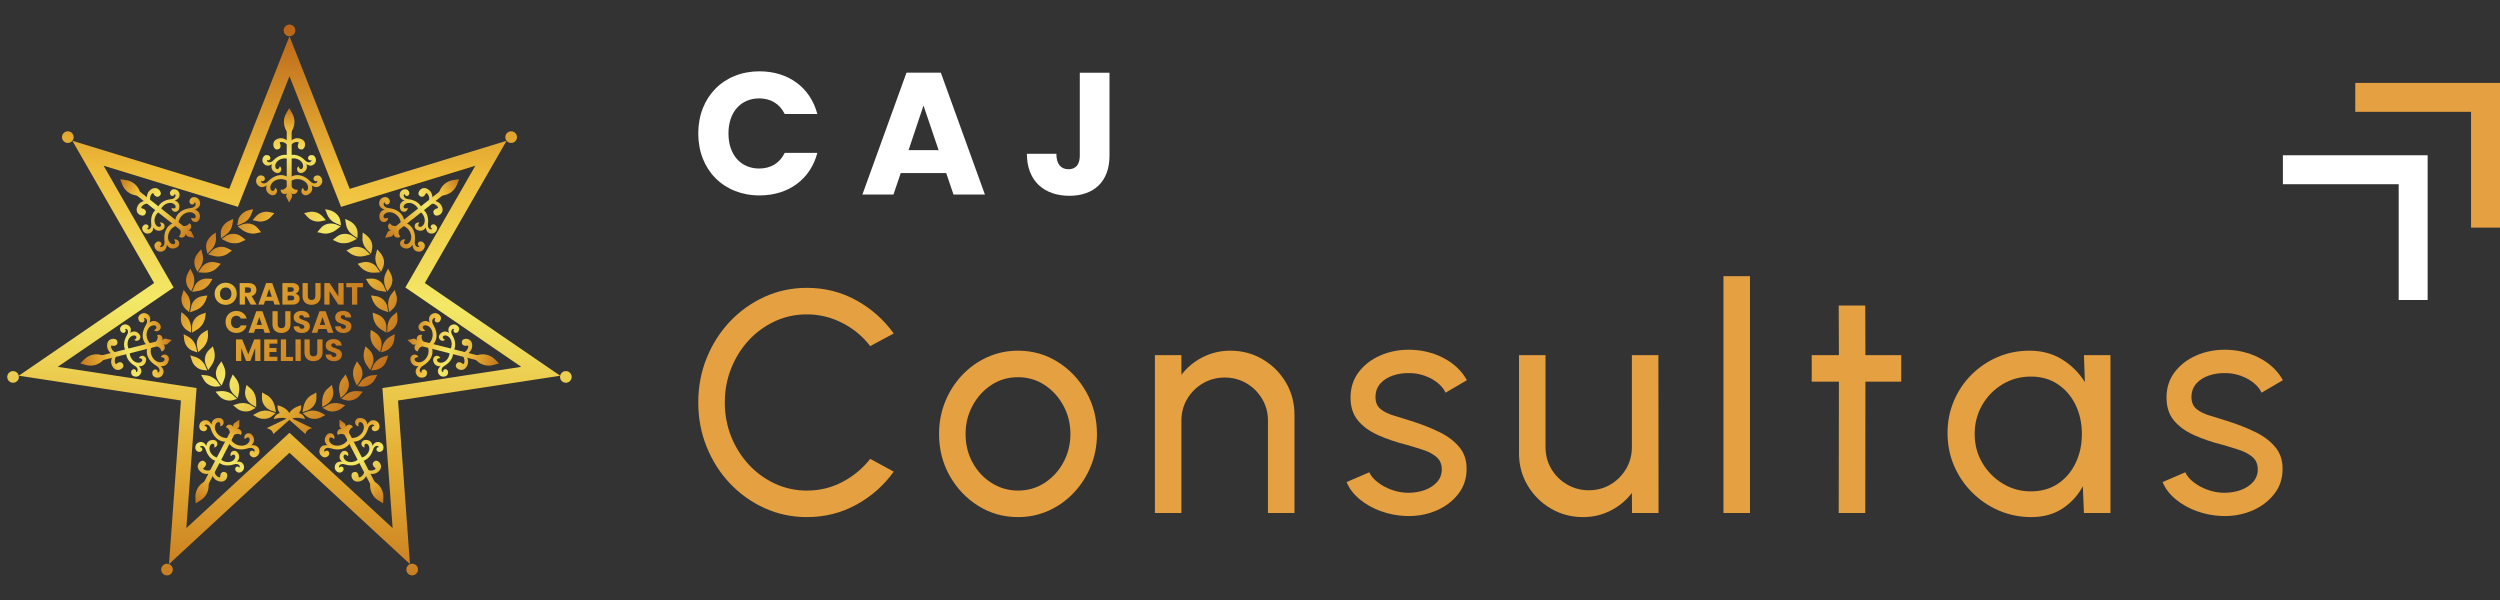 <?xml version="1.0" encoding="UTF-8"?><svg id="a" xmlns="http://www.w3.org/2000/svg" width="200" height="48" xmlns:xlink="http://www.w3.org/1999/xlink" viewBox="0 0 200 48"><rect x="0" y="0" width="200" height="48" fill="#333333" stroke="none"/><defs><linearGradient id="b" x1="15.01" y1="21.758" x2="31.364" y2="31.123" gradientUnits="userSpaceOnUse"><stop offset="0" stop-color="#f3e967"/><stop offset=".221" stop-color="#e3aa31"/><stop offset="1" stop-color="#b86117"/></linearGradient><linearGradient id="c" x1="15.399" y1="21.078" x2="31.754" y2="30.444" xlink:href="#b"/><linearGradient id="d" x1="15.79" y1="20.396" x2="32.144" y2="29.762" xlink:href="#b"/><linearGradient id="e" x1="16.25" y1="19.592" x2="32.605" y2="28.958" xlink:href="#b"/><linearGradient id="f" x1="16.761" y1="18.7" x2="33.115" y2="28.066" xlink:href="#b"/><linearGradient id="g" x1="17.147" y1="18.026" x2="33.501" y2="27.392" xlink:href="#b"/><linearGradient id="h" x1="17.611" y1="17.215" x2="33.966" y2="26.581" xlink:href="#b"/><linearGradient id="i" x1="14.249" y1="23.086" x2="30.603" y2="32.452" xlink:href="#b"/><linearGradient id="j" x1="14.623" y1="22.434" x2="30.977" y2="31.8" xlink:href="#b"/><linearGradient id="k" x1="15.194" y1="21.437" x2="31.548" y2="30.802" xlink:href="#b"/><linearGradient id="l" x1="15.539" y1="20.834" x2="31.893" y2="30.2" xlink:href="#b"/><linearGradient id="m" x1="15.872" y1="20.252" x2="32.226" y2="29.618" xlink:href="#b"/><linearGradient id="n" x1="16.36" y1="19.4" x2="32.714" y2="28.766" xlink:href="#b"/><linearGradient id="o" x1="13.508" y1="24.38" x2="29.863" y2="33.746" xlink:href="#b"/><linearGradient id="p" x1="13.955" y1="23.6" x2="30.309" y2="32.966" xlink:href="#b"/><linearGradient id="q" x1="14.205" y1="23.164" x2="30.559" y2="32.529" xlink:href="#b"/><linearGradient id="r" x1="14.495" y1="22.658" x2="30.849" y2="32.024" xlink:href="#b"/><linearGradient id="s" x1="14.855" y1="22.029" x2="31.209" y2="31.395" xlink:href="#b"/><linearGradient id="t" x1="15.2" y1="21.427" x2="31.554" y2="30.792" xlink:href="#b"/><linearGradient id="u" x1="23.181" y1="8.212" x2="22.902" y2="17.558" gradientUnits="userSpaceOnUse"><stop offset="0" stop-color="#b86117"/><stop offset=".243" stop-color="#efbd3a"/><stop offset=".45" stop-color="#f3e967"/><stop offset=".718" stop-color="#e3aa31"/><stop offset="1" stop-color="#b86117"/></linearGradient><linearGradient id="v" x1="23.277" y1="8.215" x2="22.998" y2="17.561" xlink:href="#u"/><linearGradient id="w" x1="24.275" y1="8.245" x2="23.996" y2="17.591" xlink:href="#u"/><linearGradient id="x" x1="22.27" y1="8.185" x2="21.991" y2="17.531" xlink:href="#u"/><linearGradient id="y" x1="24.711" y1="8.258" x2="24.432" y2="17.604" xlink:href="#u"/><linearGradient id="z" x1="21.934" y1="8.175" x2="21.655" y2="17.521" xlink:href="#u"/><linearGradient id="aa" x1="23.345" y1="8.217" x2="23.066" y2="17.563" xlink:href="#u"/><linearGradient id="ab" x1="23.85" y1="8.232" x2="23.571" y2="17.578" xlink:href="#u"/><linearGradient id="ac" x1="22.617" y1="8.196" x2="22.338" y2="17.541" xlink:href="#u"/><linearGradient id="ad" x1="37.111" y1="14.056" x2="30.276" y2="19.334" xlink:href="#u"/><linearGradient id="ae" x1="37.135" y1="14.087" x2="30.3" y2="19.364" gradientTransform="translate(-.682 32.603) rotate(-51.636)" xlink:href="#u"/><linearGradient id="af" x1="37.747" y1="14.88" x2="30.912" y2="20.158" xlink:href="#u"/><linearGradient id="ag" x1="36.521" y1="13.291" x2="29.686" y2="18.569" xlink:href="#u"/><linearGradient id="ah" x1="37.996" y1="15.202" x2="31.161" y2="20.479" xlink:href="#u"/><linearGradient id="ai" x1="36.297" y1="13.002" x2="29.462" y2="18.279" xlink:href="#u"/><linearGradient id="aj" x1="37.152" y1="14.109" x2="30.317" y2="19.386" xlink:href="#u"/><linearGradient id="ak" x1="37.501" y1="14.561" x2="30.666" y2="19.839" xlink:href="#u"/><linearGradient id="al" x1="36.747" y1="13.585" x2="29.912" y2="18.863" xlink:href="#u"/><linearGradient id="am" x1="32.017" y1="27.054" x2="40.502" y2="29.216" xlink:href="#u"/><linearGradient id="an" x1="32.016" y1="27.055" x2="40.502" y2="29.217" gradientTransform="translate(17.418 69.558) rotate(-104.265)" xlink:href="#u"/><linearGradient id="ao" x1="31.769" y1="28.028" x2="40.254" y2="30.19" xlink:href="#u"/><linearGradient id="ap" x1="32.264" y1="26.083" x2="40.75" y2="28.245" xlink:href="#u"/><linearGradient id="aq" x1="31.673" y1="28.403" x2="40.159" y2="30.565" xlink:href="#u"/><linearGradient id="ar" x1="32.359" y1="25.709" x2="40.845" y2="27.871" xlink:href="#u"/><linearGradient id="as" x1="32.016" y1="27.057" x2="40.502" y2="29.219" xlink:href="#u"/><linearGradient id="at" x1="31.864" y1="27.652" x2="40.35" y2="29.814" xlink:href="#u"/><linearGradient id="au" x1="32.169" y1="26.457" x2="40.654" y2="28.619" xlink:href="#u"/><linearGradient id="av" x1="9.29" y1="14.06" x2="15.846" y2="19.36" xlink:href="#u"/><linearGradient id="aw" x1="9.311" y1="14.034" x2="15.867" y2="19.334" gradientTransform="translate(7.714 37.745) rotate(-128.364)" xlink:href="#u"/><linearGradient id="ax" x1="8.679" y1="14.815" x2="15.235" y2="20.116" xlink:href="#u"/><linearGradient id="ay" x1="9.941" y1="13.254" x2="16.497" y2="18.555" xlink:href="#u"/><linearGradient id="az" x1="8.447" y1="15.102" x2="15.003" y2="20.403" xlink:href="#u"/><linearGradient id="ba" x1="10.195" y1="12.941" x2="16.751" y2="18.241" xlink:href="#u"/><linearGradient id="bb" x1="9.326" y1="14.015" x2="15.882" y2="19.316" xlink:href="#u"/><linearGradient id="bc" x1="8.914" y1="14.525" x2="15.47" y2="19.826" xlink:href="#u"/><linearGradient id="bd" x1="9.689" y1="13.566" x2="16.245" y2="18.866" xlink:href="#u"/><linearGradient id="be" x1="26.986" y1="33.172" x2="31.008" y2="40.983" xlink:href="#u"/><linearGradient id="bf" x1="26.972" y1="33.179" x2="30.994" y2="40.991" gradientTransform="translate(20.087 -9.117) rotate(27.519)" xlink:href="#u"/><linearGradient id="bg" x1="27.865" y1="32.719" x2="31.887" y2="40.531" xlink:href="#u"/><linearGradient id="bh" x1="26.081" y1="33.638" x2="30.103" y2="41.45" xlink:href="#u"/><linearGradient id="bi" x1="28.202" y1="32.546" x2="32.224" y2="40.358" xlink:href="#u"/><linearGradient id="bj" x1="25.73" y1="33.819" x2="29.752" y2="41.63" xlink:href="#u"/><linearGradient id="bk" x1="26.963" y1="33.184" x2="30.985" y2="40.996" xlink:href="#u"/><linearGradient id="bl" x1="27.527" y1="32.894" x2="31.549" y2="40.705" xlink:href="#u"/><linearGradient id="bm" x1="26.43" y1="33.458" x2="30.452" y2="41.27" xlink:href="#u"/><linearGradient id="bn" x1="19.458" y1="33.086" x2="15.389" y2="40.758" xlink:href="#u"/><linearGradient id="bo" x1="19.437" y1="33.075" x2="15.369" y2="40.747" gradientTransform="translate(50.136 60.636) rotate(152.481)" xlink:href="#u"/><linearGradient id="bp" x1="18.551" y1="32.605" x2="14.483" y2="40.277" xlink:href="#u"/><linearGradient id="bq" x1="20.325" y1="33.546" x2="16.256" y2="41.218" xlink:href="#u"/><linearGradient id="br" x1="18.199" y1="32.418" x2="14.131" y2="40.09" xlink:href="#u"/><linearGradient id="bs" x1="20.655" y1="33.721" x2="16.587" y2="41.393" xlink:href="#u"/><linearGradient id="bt" x1="19.422" y1="33.067" x2="15.354" y2="40.739" xlink:href="#u"/><linearGradient id="bu" x1="18.902" y1="32.791" x2="14.833" y2="40.463" xlink:href="#u"/><linearGradient id="bv" x1="19.991" y1="33.369" x2="15.923" y2="41.041" xlink:href="#u"/><linearGradient id="bw" x1="14.156" y1="26.927" x2="5.694" y2="29.298" xlink:href="#u"/><linearGradient id="bx" x1="14.177" y1="27.002" x2="5.715" y2="29.373" gradientTransform="translate(-19.163 31.369) rotate(-75.735)" xlink:href="#u"/><linearGradient id="by" x1="14.447" y1="27.965" x2="5.984" y2="30.336" xlink:href="#u"/><linearGradient id="bz" x1="13.905" y1="26.033" x2="5.443" y2="28.404" xlink:href="#u"/><linearGradient id="ca" x1="14.562" y1="28.376" x2="6.1" y2="30.747" xlink:href="#u"/><linearGradient id="cb" x1="13.812" y1="25.7" x2="5.35" y2="28.071" xlink:href="#u"/><linearGradient id="cc" x1="14.192" y1="27.055" x2="5.73" y2="29.427" xlink:href="#u"/><linearGradient id="cd" x1="14.334" y1="27.562" x2="5.872" y2="29.933" xlink:href="#u"/><linearGradient id="ce" x1="14.001" y1="26.375" x2="5.539" y2="28.746" xlink:href="#u"/><linearGradient id="cf" x1="16.954" y1="16.462" x2="33.134" y2="27.668" xlink:href="#u"/><linearGradient id="cg" x1="17.262" y1="16.017" x2="33.443" y2="27.223" xlink:href="#u"/><linearGradient id="ch" x1="16.139" y1="17.639" x2="32.319" y2="28.844" xlink:href="#u"/><linearGradient id="ci" x1="16.369" y1="17.306" x2="32.55" y2="28.511" xlink:href="#u"/><linearGradient id="cj" x1="15.291" y1="18.863" x2="31.471" y2="30.069" xlink:href="#u"/><linearGradient id="ck" x1="15.417" y1="18.681" x2="31.598" y2="29.887" xlink:href="#u"/><linearGradient id="cl" x1="14.435" y1="20.099" x2="30.616" y2="31.304" xlink:href="#u"/><linearGradient id="cm" x1="14.445" y1="20.085" x2="30.626" y2="31.29" xlink:href="#u"/><linearGradient id="cn" x1="13.599" y1="21.306" x2="29.78" y2="32.511" xlink:href="#u"/><linearGradient id="co" x1="13.493" y1="21.459" x2="29.674" y2="32.665" xlink:href="#u"/><linearGradient id="cp" x1="12.817" y1="22.435" x2="28.998" y2="33.64" xlink:href="#u"/><linearGradient id="cq" x1="12.599" y1="22.749" x2="28.78" y2="33.955" xlink:href="#u"/><linearGradient id="cr" x1="12.122" y1="23.438" x2="28.303" y2="34.644" xlink:href="#u"/><linearGradient id="cs" x1="11.79" y1="23.919" x2="27.97" y2="35.124" xlink:href="#u"/><linearGradient id="ct" x1="19.109" y1="13.35" x2="35.289" y2="24.556" xlink:href="#u"/><linearGradient id="cu" x1="19.691" y1="12.51" x2="35.871" y2="23.716" xlink:href="#u"/><linearGradient id="cv" x1="19.14" y1="13.304" x2="35.321" y2="24.51" xlink:href="#u"/><linearGradient id="cw" x1="19.736" y1="12.444" x2="35.917" y2="23.65" xlink:href="#u"/><linearGradient id="cx" x1="19.024" y1="13.473" x2="35.204" y2="24.678" xlink:href="#u"/><linearGradient id="cy" x1="19.572" y1="12.68" x2="35.753" y2="23.886" xlink:href="#u"/><linearGradient id="cz" x1="18.726" y1="13.902" x2="34.907" y2="25.108" xlink:href="#u"/><linearGradient id="da" x1="19.238" y1="13.163" x2="35.419" y2="24.368" xlink:href="#u"/><linearGradient id="db" x1="18.268" y1="14.564" x2="34.449" y2="25.77" xlink:href="#u"/><linearGradient id="dc" x1="18.727" y1="13.901" x2="34.908" y2="25.107" xlink:href="#u"/><linearGradient id="dd" x1="17.669" y1="15.43" x2="33.849" y2="26.635" xlink:href="#u"/><linearGradient id="de" x1="18.058" y1="14.866" x2="34.239" y2="26.072" xlink:href="#u"/><linearGradient id="df" x1="19.219" y1="13.191" x2="35.4" y2="24.397" xlink:href="#u"/><linearGradient id="dg" x1="12.241" y1="23.267" x2="28.422" y2="34.473" xlink:href="#u"/><linearGradient id="dh" x1="11.914" y1="23.739" x2="28.095" y2="34.945" xlink:href="#u"/><linearGradient id="di" x1="11.656" y1="24.111" x2="27.837" y2="35.317" xlink:href="#u"/><linearGradient id="dj" x1="11.224" y1="24.736" x2="27.405" y2="35.941" xlink:href="#u"/><linearGradient id="dk" x1="11.212" y1="24.753" x2="27.392" y2="35.959" xlink:href="#u"/><linearGradient id="dl" x1="10.701" y1="25.49" x2="26.882" y2="36.696" xlink:href="#u"/><linearGradient id="dm" x1="10.923" y1="25.17" x2="27.104" y2="36.375" xlink:href="#u"/><linearGradient id="dn" x1="10.359" y1="25.985" x2="26.539" y2="37.191" xlink:href="#u"/><linearGradient id="do" x1="10.802" y1="25.345" x2="26.983" y2="36.551" xlink:href="#u"/><linearGradient id="dp" x1="10.209" y1="26.201" x2="26.39" y2="37.407" xlink:href="#u"/><linearGradient id="dq" x1="10.842" y1="25.287" x2="27.023" y2="36.492" xlink:href="#u"/><linearGradient id="dr" x1="10.265" y1="26.12" x2="26.446" y2="37.325" xlink:href="#u"/><linearGradient id="ds" x1="11.046" y1="24.993" x2="27.226" y2="36.199" xlink:href="#u"/><linearGradient id="dt" x1="10.513" y1="25.762" x2="26.694" y2="36.968" xlink:href="#u"/><linearGradient id="du" x1="17.08" y1="16.28" x2="33.26" y2="27.486" xlink:href="#u"/><linearGradient id="dv" x1="17.386" y1="15.838" x2="33.567" y2="27.044" xlink:href="#u"/><linearGradient id="dw" x1="16.265" y1="17.456" x2="32.446" y2="28.662" xlink:href="#u"/><linearGradient id="dx" x1="16.495" y1="17.123" x2="32.676" y2="28.329" xlink:href="#u"/><linearGradient id="dy" x1="15.417" y1="18.681" x2="31.597" y2="29.887" xlink:href="#u"/><linearGradient id="dz" x1="15.545" y1="18.495" x2="31.726" y2="29.701" xlink:href="#u"/><linearGradient id="ea" x1="14.56" y1="19.918" x2="30.741" y2="31.124" xlink:href="#u"/><linearGradient id="eb" x1="14.574" y1="19.898" x2="30.754" y2="31.104" xlink:href="#u"/><linearGradient id="ec" x1="13.723" y1="21.127" x2="29.904" y2="32.333" xlink:href="#u"/><linearGradient id="ed" x1="13.62" y1="21.276" x2="29.8" y2="32.482" xlink:href="#u"/><linearGradient id="ee" x1="12.94" y1="22.258" x2="29.12" y2="33.464" xlink:href="#u"/><linearGradient id="ef" x1="12.723" y1="22.571" x2="28.904" y2="33.776" xlink:href="#u"/><linearGradient id="eg" x1="17.882" y1="15.121" x2="34.063" y2="26.327" xlink:href="#u"/><linearGradient id="eh" x1="11.314" y1="24.605" x2="27.495" y2="35.811" xlink:href="#u"/><linearGradient id="ei" x1="10.627" y1="25.597" x2="26.808" y2="36.803" xlink:href="#u"/><linearGradient id="ej" x1="23.634" y1="1.766" x2="22.797" y2="51.634" xlink:href="#u"/><linearGradient id="ek" x1="23.17" y1="1.758" x2="22.333" y2="51.626" xlink:href="#u"/><linearGradient id="el" x1="41.042" y1="2.058" x2="40.206" y2="51.926" xlink:href="#u"/><linearGradient id="em" x1="45.741" y1="2.137" x2="44.904" y2="52.005" xlink:href="#u"/><linearGradient id="en" x1="5.586" y1="1.463" x2="4.749" y2="51.331" xlink:href="#u"/><linearGradient id="eo" x1="1.528" y1="1.395" x2=".691" y2="51.263" xlink:href="#u"/><linearGradient id="ep" x1="33.707" y1="1.935" x2="32.87" y2="51.803" xlink:href="#u"/><linearGradient id="eq" x1="14.099" y1="1.606" x2="13.262" y2="51.474" xlink:href="#u"/></defs><rect x="0" width="200" height="48" fill="none"/><path d="M17.612,24.274c-.135-.075-.243-.181-.322-.316-.08-.135-.119-.287-.119-.456s.04-.321.119-.455c.079-.134.187-.239.322-.315.135-.075.284-.113.446-.113s.311.038.446.113c.135.075.242.181.32.315.078.134.117.286.117.455s-.039.321-.118.456c-.079.135-.185.241-.32.316s-.283.113-.445.113-.311-.038-.446-.113ZM18.389,23.866c.083-.092.124-.213.124-.364,0-.153-.041-.274-.124-.365-.083-.091-.193-.136-.331-.136-.139,0-.25.045-.333.135-.083.09-.124.212-.124.366,0,.152.041.274.124.365.083.091.194.136.333.136.138,0,.248-.046.331-.138Z" fill="url(#b)"/><path d="M20.055,24.37l-.359-.652h-.101v.652h-.42v-1.726h.706c.136,0,.252.024.348.071.096.048.168.113.215.196.048.083.071.175.071.277,0,.115-.032.217-.097.307-.065.09-.16.154-.286.192l.398.684h-.475ZM19.595,23.421h.261c.077,0,.135-.019.173-.057.039-.038.058-.091.058-.16,0-.066-.019-.117-.058-.155-.039-.038-.096-.057-.173-.057h-.261v.428Z" fill="url(#c)"/><path d="M21.853,24.065h-.644l-.103.305h-.44l.625-1.726h.487l.625,1.726h-.445l-.103-.305ZM21.745,23.741l-.214-.632-.212.632h.425Z" fill="url(#d)"/><path d="M23.877,23.633c.061.078.091.167.091.267,0,.144-.05.259-.151.343s-.241.127-.422.127h-.804v-1.726h.777c.175,0,.313.04.412.12.099.08.149.189.149.327,0,.102-.027.186-.08.253s-.124.114-.213.14c.1.021.18.071.241.149ZM23.011,23.342h.275c.069,0,.122-.015.159-.045.037-.03.055-.075.055-.134s-.018-.104-.055-.135c-.037-.031-.09-.047-.159-.047h-.275v.361ZM23.485,23.983c.039-.032.058-.078.058-.139s-.02-.108-.06-.143-.095-.052-.166-.052h-.305v.381h.31c.07,0,.125-.016.164-.048Z" fill="url(#e)"/><path d="M24.625,22.644v1.033c0,.103.025.183.076.238.051.056.125.084.224.084s.174-.028.226-.084c.052-.055.079-.135.079-.238v-1.033h.42v1.031c0,.154-.033.284-.098.391-.066.107-.154.187-.264.241-.111.054-.234.081-.37.081s-.258-.027-.365-.08c-.107-.053-.192-.134-.254-.241-.062-.107-.093-.238-.093-.392v-1.031h.42Z" fill="url(#f)"/><path d="M27.49,24.37h-.421l-.703-1.065v1.065h-.42v-1.726h.42l.703,1.07v-1.07h.421v1.726Z" fill="url(#g)"/><path d="M29.036,22.644v.337h-.457v1.389h-.421v-1.389h-.457v-.337h1.335Z" fill="url(#h)"/><path d="M18.156,25.302c.074-.133.177-.238.309-.312.132-.075.282-.112.449-.112.205,0,.38.054.526.162.146.108.243.256.293.443h-.462c-.034-.072-.083-.127-.146-.165-.063-.038-.135-.057-.215-.057-.129,0-.234.045-.315.135-.08.09-.12.211-.12.362s.04.271.12.361c.08.09.185.135.315.135.08,0,.152-.019.215-.057.063-.038.112-.093.146-.165h.462c-.049.187-.147.334-.293.442-.146.107-.321.161-.526.161-.167,0-.317-.037-.449-.112-.132-.074-.235-.178-.309-.311-.074-.133-.111-.284-.111-.455s.037-.323.111-.456Z" fill="url(#i)"/><path d="M21.065,26.319h-.644l-.103.305h-.44l.625-1.726h.487l.625,1.726h-.445l-.103-.305ZM20.957,25.995l-.214-.632-.212.632h.425Z" fill="url(#j)"/><path d="M22.216,24.898v1.033c0,.103.025.183.076.239.051.056.125.084.224.084s.174-.028.226-.084c.052-.056.079-.135.079-.239v-1.033h.42v1.03c0,.154-.033.285-.098.391-.066.107-.154.187-.264.241-.111.054-.234.081-.37.081s-.258-.027-.365-.08c-.107-.053-.192-.134-.254-.241-.062-.107-.093-.238-.093-.392v-1.03h.42Z" fill="url(#k)"/><path d="M23.822,26.58c-.1-.041-.18-.102-.24-.182-.06-.08-.091-.177-.095-.29h.448c.007.064.029.113.066.146.038.034.087.05.148.05.062,0,.111-.014.148-.043.036-.029.054-.068.054-.119,0-.043-.014-.078-.043-.106-.029-.028-.064-.051-.106-.069-.042-.018-.101-.038-.178-.061-.112-.034-.203-.069-.273-.103-.071-.034-.131-.085-.182-.153s-.076-.155-.076-.263c0-.161.058-.286.175-.377.116-.091.268-.136.455-.136.19,0,.343.045.46.136s.179.218.187.38h-.455c-.003-.056-.024-.099-.062-.131-.038-.032-.086-.048-.145-.048-.051,0-.092.014-.123.041s-.047.066-.047.117c0,.056.026.099.079.13.052.031.134.065.246.101.111.038.202.074.272.108s.13.084.181.15c.051.066.076.15.076.253,0,.098-.025.188-.075.268-.05.08-.123.144-.218.192-.095.047-.207.071-.337.071-.126,0-.239-.02-.339-.061Z" fill="url(#l)"/><path d="M26.124,26.319h-.644l-.103.305h-.44l.625-1.726h.487l.625,1.726h-.445l-.103-.305ZM26.015,25.995l-.214-.632-.212.632h.425Z" fill="url(#m)"/><path d="M27.146,26.58c-.1-.041-.18-.102-.24-.182-.06-.08-.091-.177-.095-.29h.448c.006.064.029.113.066.146.038.034.087.05.148.05.062,0,.111-.014.148-.043.036-.029.054-.068.054-.119,0-.043-.014-.078-.043-.106-.029-.028-.064-.051-.106-.069s-.101-.038-.178-.061c-.111-.034-.203-.069-.273-.103s-.131-.085-.182-.153c-.051-.067-.076-.155-.076-.263,0-.161.058-.286.175-.377s.268-.136.455-.136c.19,0,.343.045.46.136s.179.218.187.38h-.455c-.003-.056-.024-.099-.061-.131-.038-.032-.086-.048-.145-.048-.051,0-.092.014-.123.041-.031.027-.047.066-.047.117,0,.056.026.099.079.13.052.031.134.065.246.101.111.038.202.074.272.108.07.034.13.084.181.15.051.066.076.15.076.253,0,.098-.025.188-.075.268-.05.08-.123.144-.218.192-.095.047-.207.071-.337.071-.126,0-.239-.02-.339-.061Z" fill="url(#n)"/><path d="M20.834,27.152v1.726h-.421v-1.035l-.386,1.035h-.339l-.389-1.038v1.038h-.42v-1.726h.497l.485,1.195.48-1.195h.494Z" fill="url(#o)"/><path d="M21.557,27.489v.349h.563v.325h-.563v.379h.637v.337h-1.057v-1.726h1.057v.337h-.637Z" fill="url(#p)"/><path d="M22.887,28.554h.551v.325h-.971v-1.726h.42v1.402Z" fill="url(#q)"/><path d="M24.06,27.152v1.726h-.42v-1.726h.42Z" fill="url(#r)"/><path d="M24.778,27.152v1.033c0,.103.025.183.076.239.051.056.125.084.224.084s.174-.028.226-.084c.052-.056.079-.135.079-.239v-1.033h.42v1.03c0,.154-.033.285-.098.391-.066.107-.154.187-.264.241-.111.054-.234.081-.37.081s-.258-.027-.365-.08c-.107-.053-.192-.134-.254-.241-.062-.107-.093-.238-.093-.392v-1.03h.42Z" fill="url(#s)"/><path d="M26.384,28.834c-.1-.041-.18-.102-.24-.182-.06-.08-.091-.177-.095-.29h.448c.006.064.029.113.066.146.038.034.087.05.148.05.062,0,.111-.014.148-.043.036-.029.054-.068.054-.119,0-.043-.014-.078-.043-.106-.029-.028-.064-.051-.106-.069s-.101-.038-.178-.061c-.111-.034-.203-.069-.273-.103s-.131-.085-.182-.153-.076-.155-.076-.263c0-.161.058-.286.175-.377s.268-.136.455-.136c.19,0,.343.045.46.136s.179.218.187.38h-.455c-.003-.056-.024-.099-.061-.131-.038-.032-.086-.048-.145-.048-.051,0-.092.014-.123.041-.031.027-.047.066-.047.117,0,.056.026.099.079.13.052.031.134.065.246.101.111.038.202.074.272.108.07.034.13.084.181.15.051.066.076.15.076.253,0,.098-.025.188-.075.268-.05.08-.123.144-.218.192-.095.047-.207.071-.337.071-.126,0-.239-.02-.339-.061Z" fill="url(#t)"/><path d="M23.12,10.819l-.22-.378c-.251-.431-.249-.963.004-1.392l.222-.377c.006-.009.019-.009.025,0l.22.378c.251.431.249.963-.004,1.392l-.222.377c-.006.009-.019.009-.025,0Z" fill="url(#u)"/><rect x="22.939" y="10.441" width=".393" height="5.024" fill="url(#v)"/><path d="M24.189,13.823c-.3.119-.599-.257-.307-.526.126.459.514.166.313-.237-.189-.379-.811-.527-1.195-.237,0-.113.018-.157.018-.324.46-.251.981-.076,1.369.313.306.338.615.094.506-.021-.107.109-.275-.04-.252-.164.034-.186.188-.235.347-.219.209.021.379.357.243.598-.128.226-.389.356-.723.121.113.269.021.562-.318.697Z" fill="url(#w)"/><path d="M22.082,13.823c.3.119.599-.257.307-.526-.126.459-.514.166-.313-.237.189-.379.811-.527,1.195-.237,0-.113-.018-.157-.018-.324-.46-.251-.981-.076-1.369.313-.306.338-.615.094-.506-.021.107.109.275-.04.252-.164-.034-.186-.188-.235-.347-.219-.209.021-.379.357-.243.598.128.226.389.356.723.121-.113.269-.021.562.318.697Z" fill="url(#x)"/><path d="M24.58,15.601c-.332.132-.662-.284-.34-.582.139.507.568.183.346-.262-.21-.419-.897-.583-1.322-.262,0-.125.02-.174.02-.358.509-.277,1.085-.084,1.514.346.338.374.68.104.56-.023-.119.121-.304-.044-.279-.182.038-.206.208-.26.383-.242.231.023.42.395.269.661-.142.25-.43.394-.8.134.125.297.023.622-.352.771Z" fill="url(#y)"/><path d="M21.691,15.601c.332.132.662-.284.34-.582-.139.507-.568.183-.346-.262.21-.419.897-.583,1.322-.262,0-.125-.02-.174-.02-.358-.509-.277-1.085-.084-1.514.346-.338.374-.68.104-.56-.023.119.121.304-.044.279-.182-.038-.206-.208-.26-.383-.242-.231.023-.42.395-.269.661.142.25.43.394.8.134-.125.297-.023.622.352.771Z" fill="url(#z)"/><path d="M23.808,15.194c-.003-.013-.01-.022-.023-.019-.316.058-.569-.323-.64-.593-.005-.019-.014-.017-.021,0-.071.27-.324.651-.64.593-.013-.002-.021.006-.023.019-.045.239.278.442.518.271-.145.19-.082.302-.019.399.013.02.138.272.17.338.003.002.005.002.008,0,.031-.067.157-.318.17-.338.063-.096.126-.209-.019-.399.24.171.563-.032.518-.271Z" fill="url(#aa)"/><path d="M23.098,11.461s.339-.552.929-.368.384.864.109.864c-.409,0-.323-.386-.248-.515.088-.152-.601-.143-.695.376l-.095-.357Z" fill="url(#ab)"/><path d="M23.173,11.461s-.339-.552-.929-.368-.384.864-.109.864c.409,0,.323-.386.248-.515-.088-.152.601-.143.695.376l.095-.357Z" fill="url(#ac)"/><path d="M35.018,15.67l.16-.407c.182-.464.6-.793,1.094-.861l.434-.06c.011-.001.019.009.015.019l-.16.407c-.182.464-.6.793-1.094.861l-.434.06c-.011.001-.019-.009-.015-.019Z" fill="url(#ad)"/><rect x="33.157" y="14.495" width=".393" height="5.024" transform="translate(25.987 -19.701) rotate(51.636)" fill="url(#ae)"/><path d="M33.325,18.372c-.28-.162-.17-.629.222-.568-.282.383.189.506.38.098.179-.384-.09-.963-.556-1.084.088-.07.134-.083.265-.187.482.205.669.722.604,1.268-.075.449.308.54.33.384-.152-.016-.139-.24-.027-.3.167-.089.301.001.387.136.113.177-.044.519-.318.561-.257.04-.521-.084-.544-.492-.14.256-.428.365-.744.183Z" fill="url(#af)"/><path d="M32.018,16.721c.093.309.573.31.603-.086-.438.186-.449-.3-.008-.392.415-.087.917.309.928.79.088-.07.112-.112.243-.215-.089-.517-.549-.817-1.095-.879-.455-.03-.455-.423-.298-.41-.019.152.202.191.285.095.125-.142.068-.293-.043-.408-.146-.151-.515-.076-.619.18-.098.241-.038.526.354.642-.281.078-.454.333-.349.682Z" fill="url(#ag)"/><path d="M32.174,19.783c-.309-.179-.188-.696.246-.628-.311.424.209.559.42.109.198-.424-.099-1.065-.615-1.199.098-.077.149-.092.293-.206.533.227.74.799.668,1.402-.083.497.34.598.365.425-.168-.018-.154-.266-.03-.331.185-.098.333.001.428.15.125.195-.049.574-.351.621-.284.044-.576-.093-.601-.544-.155.283-.473.404-.823.202Z" fill="url(#ah)"/><path d="M30.381,17.518c.103.342.634.343.667-.095-.484.206-.496-.332-.009-.434.459-.096,1.014.341,1.026.873.098-.077.124-.123.268-.238-.099-.571-.608-.903-1.211-.972-.503-.033-.503-.468-.329-.453-.021.168.223.211.316.106.138-.157.075-.324-.048-.451-.161-.167-.57-.084-.685.2-.108.266-.042.582.391.71-.311.086-.502.368-.386.754Z" fill="url(#ai)"/><path d="M32.014,18.925c.009-.01.01-.022,0-.03-.242-.212-.1-.646.068-.87.012-.016.004-.022-.013-.016-.256.112-.711.15-.862-.133-.006-.011-.017-.012-.029-.006-.216.113-.174.492.109.575-.239.004-.288.124-.324.233-.008.023-.127.277-.16.343,0,.003.002.006.005.006.072-.017.347-.074.371-.077.114-.011.242-.03.301-.262.015.295.374.422.534.238Z" fill="url(#aj)"/><path d="M34.5,16.052s.643-.077.865.5-.439.838-.61.622c-.254-.321.102-.492.25-.514.174-.025-.261-.56-.726-.312l.221-.296Z" fill="url(#ak)"/><path d="M34.546,16.11s.223-.608-.288-.957-.916.235-.745.451c.254.321.503.014.557-.125.065-.163.485.383.137.778l.339-.147Z" fill="url(#al)"/><path d="M37.824,28.518l.421-.12c.479-.137.995-.004,1.348.347l.311.308c.008.008.004.021-.006.024l-.421.12c-.479.137-.995.004-1.348-.347l-.311-.308c-.008-.008-.004-.021.006-.024Z" fill="url(#am)"/><rect x="35.555" y="25.495" width=".393" height="5.024" transform="translate(71.705 .259) rotate(104.265)" fill="url(#an)"/><path d="M34.649,28.814c-.041-.32.397-.517.586-.168-.475.009-.287.457.152.361.414-.09.711-.656.524-1.1.109.028.148.056.309.097.129.508-.168.97-.64,1.25-.403.213-.243.572-.105.496-.079-.131.107-.256.221-.204.172.079.181.24.127.39-.072.197-.439.28-.639.088-.187-.18-.249-.465.061-.731-.288.044-.55-.118-.597-.48Z" fill="url(#ao)"/><path d="M35.168,26.772c-.189.262.102.644.435.427-.413-.235-.034-.539.306-.245.32.277.311.916-.065,1.217.109.028.157.021.318.062.356-.384.315-.932.034-1.404-.252-.38.06-.619.145-.485-.132.077-.029.276.097.285.189.013.274-.124.298-.282.031-.208-.252-.456-.519-.383-.251.069-.441.289-.296.671-.233-.176-.54-.159-.754.137Z" fill="url(#ap)"/><path d="M32.829,28.755c-.046-.354.439-.572.648-.186-.526.01-.318.506.168.4.458-.1.786-.725.58-1.216.121.031.163.062.342.108.143.562-.186,1.073-.708,1.382-.445.236-.268.633-.116.548-.088-.145.118-.284.245-.225.19.087.201.265.141.431-.079.218-.486.309-.707.098-.207-.199-.276-.514.067-.808-.319.048-.609-.131-.66-.531Z" fill="url(#aq)"/><path d="M33.541,25.955c-.209.289.113.712.481.473-.457-.26-.037-.596.339-.271.354.306.344,1.013-.071,1.345.121.031.173.023.352.069.394-.425.349-1.031.038-1.553-.279-.42.067-.684.16-.537-.146.085-.032.305.108.315.209.014.303-.137.329-.312.035-.23-.279-.504-.574-.423-.277.076-.488.32-.327.742-.257-.195-.597-.176-.834.151Z" fill="url(#ar)"/><path d="M33.414,28.107c.014,0,.023-.005.024-.018.022-.32.453-.472.732-.474.02,0,.02-.01.005-.02-.244-.135-.551-.474-.417-.766.005-.012,0-.021-.013-.027-.221-.102-.497.16-.39.435-.148-.188-.273-.153-.382-.117-.023.008-.297.067-.37.081-.003.002-.003.005-.002.007.057.047.27.23.286.248.078.084.171.174.391.08-.225.191-.108.553.135.569Z" fill="url(#as)"/><path d="M37.206,28.338s.452.464.128.991-.932.16-.864-.107c.101-.397.453-.218.56-.113.126.123.286-.547-.193-.766l.369-.004Z" fill="url(#at)"/><path d="M37.188,28.411s.619-.192.586-.809-.743-.585-.811-.318c-.101.397.294.408.438.367.169-.048-.01.618-.535.581l.323.18Z" fill="url(#au)"/><path d="M11.324,15.67l-.16-.407c-.182-.464-.6-.793-1.094-.861l-.434-.06c-.011-.001-.019.009-.015.019l.16.407c.182.464.6.793,1.094.861l.434.06c.011.001.019-.009.015-.019Z" fill="url(#av)"/><rect x="12.792" y="14.495" width=".393" height="5.024" transform="translate(34.383 17.378) rotate(128.364)" fill="url(#aw)"/><path d="M13.016,18.372c.28-.162.17-.629-.222-.568.282.383-.189.506-.38.098-.179-.384.09-.963.556-1.084-.088-.07-.134-.083-.265-.187-.482.205-.669.722-.604,1.268.075.449-.308.54-.33.384.152-.016.139-.24.027-.3-.167-.089-.301.001-.387.136-.113.177.044.519.318.561.257.04.521-.084.544-.492.14.256.428.365.744.183Z" fill="url(#ax)"/><path d="M14.324,16.721c-.093.309-.573.31-.603-.086.438.186.449-.3.008-.392-.415-.087-.917.309-.928.79-.088-.07-.112-.112-.243-.215.089-.517.549-.817,1.095-.879.455-.03.455-.423.298-.41.019.152-.202.191-.285.095-.125-.142-.068-.293.043-.408.146-.151.515-.076.619.18.098.241.038.526-.354.642.281.078.454.333.349.682Z" fill="url(#ay)"/><path d="M14.168,19.783c.309-.179.188-.696-.246-.628.311.424-.209.559-.42.109-.198-.424.099-1.065.615-1.199-.098-.077-.149-.092-.293-.206-.533.227-.74.799-.668,1.402.083.497-.34.598-.365.425.168-.018.154-.266.03-.331-.185-.098-.333.001-.428.15-.125.195.049.574.351.621.284.044.576-.093.601-.544.155.283.473.404.823.202Z" fill="url(#az)"/><path d="M15.961,17.518c-.103.342-.634.343-.667-.095.484.206.496-.332.009-.434-.459-.096-1.014.341-1.026.873-.098-.077-.124-.123-.268-.238.099-.571.608-.903,1.211-.972.503-.033.503-.468.329-.453.021.168-.223.211-.316.106-.138-.157-.075-.324.048-.451.161-.167.57-.084.685.2.108.266.042.582-.391.71.311.086.502.368.386.754Z" fill="url(#ba)"/><path d="M14.327,18.925c-.009-.01-.01-.022,0-.03.242-.212.1-.646-.068-.87-.012-.016-.004-.022.013-.016.256.112.711.15.862-.133.006-.011.017-.012.029-.006.216.113.174.492-.109.575.239.004.288.124.324.233.008.023.127.277.16.343,0,.003-.002.006-.005.006-.072-.017-.347-.074-.371-.077-.114-.011-.242-.03-.301-.262-.015.295-.374.422-.534.238Z" fill="url(#bb)"/><path d="M11.842,16.052s-.643-.077-.865.5.439.838.61.622c.254-.321-.102-.492-.25-.514-.174-.025.261-.56.726-.312l-.221-.296Z" fill="url(#bc)"/><path d="M11.795,16.11s-.223-.608.288-.957.916.235.745.451c-.254.321-.503.014-.557-.125-.065-.163-.485.383-.137.778l-.339-.147Z" fill="url(#bd)"/><path d="M29.632,38.356l-.021.437c-.023.498.224.969.646,1.233l.371.232c.009.006.021,0,.022-.011l.021-.437c.023-.498-.224-.969-.646-1.233l-.371-.232c-.009-.006-.021,0-.022.011Z" fill="url(#be)"/><rect x="28.464" y="33.944" width=".393" height="5.024" transform="translate(-13.602 17.367) rotate(-27.519)" fill="url(#bf)"/><path d="M29.192,35.198c-.321.033-.412.505-.029.609-.1-.465.379-.384.387.065.007.423-.475.842-.95.762.052.1.089.131.166.279.524.01.905-.386,1.07-.91.115-.441.502-.367.458-.215-.145-.047-.225.162-.147.262.116.149.275.122.409.034.176-.115.172-.492-.061-.642-.218-.141-.509-.136-.697.227-.024-.291-.241-.508-.604-.471Z" fill="url(#bg)"/><path d="M27.324,36.172c.211-.244.65-.049.516.325-.323-.349-.532.091-.168.354.343.248.963.093,1.169-.342.052.1.056.148.133.295-.292.435-.835.521-1.359.355-.427-.158-.589.2-.439.252.045-.146.262-.091.299.029.056.181-.058.295-.206.355-.195.078-.501-.141-.492-.418.009-.26.18-.495.585-.442-.225-.186-.278-.489-.04-.765Z" fill="url(#bh)"/><path d="M28.717,33.44c-.355.037-.456.558-.032.673-.111-.514.419-.425.428.072.008.468-.526.932-1.051.843.058.11.098.145.183.308.58.011,1.001-.427,1.183-1.006.127-.488.555-.406.507-.238-.161-.052-.249.18-.163.29.128.165.304.135.452.038.194-.127.19-.544-.067-.71-.241-.156-.563-.151-.771.251-.026-.322-.267-.562-.668-.521Z" fill="url(#bi)"/><path d="M26.155,34.775c.234-.27.719-.054.57.359-.358-.386-.589.1-.186.392.379.275,1.065.103,1.293-.378.058.11.062.163.148.327-.323.481-.924.576-1.503.393-.473-.175-.651.222-.486.279.049-.162.29-.101.331.033.062.2-.064.326-.228.392-.216.086-.555-.156-.544-.462.01-.287.199-.548.647-.488-.249-.206-.308-.541-.044-.846Z" fill="url(#bj)"/><path d="M28.221,34.158c.004.013,0,.024-.012.028-.307.094-.355.549-.293.821.004.019-.005.022-.018.009-.188-.207-.588-.428-.841-.23-.01.008-.021.004-.029-.006-.15-.192.042-.52.334-.48-.217-.101-.212-.23-.201-.345.002-.024-.003-.305-.006-.378.001-.003.004-.004.007-.004.059.045.286.21.307.221.1.057.209.127.167.362.134-.263.514-.232.585,0Z" fill="url(#bk)"/><path d="M29.316,37.796s.556.333.994-.103-.058-.944-.303-.817c-.363.189-.108.491.018.571.148.094-.467.404-.79-.012l.081.36Z" fill="url(#bl)"/><path d="M29.382,37.762s-.045.646-.653.756-.74-.589-.496-.716c.363-.189.464.193.458.342-.008.175.599-.151.443-.654l.249.273Z" fill="url(#bm)"/><path d="M16.671,38.356l.021.437c.023.498-.224.969-.646,1.233l-.371.232c-.009.006-.021,0-.022-.011l-.021-.437c-.023-.498.224-.969.646-1.233l.371-.232c.009-.006.021,0,.022.011Z" fill="url(#bn)"/><rect x="17.448" y="33.944" width=".393" height="5.024" transform="translate(16.447 76.941) rotate(-152.481)" fill="url(#bo)"/><path d="M17.112,35.198c.321.033.412.505.029.609.1-.465-.379-.384-.387.065-.007.423.475.842.95.762-.052.1-.089.131-.166.279-.524.01-.905-.386-1.07-.91-.115-.441-.502-.367-.458-.215.145-.047.225.162.147.262-.116.149-.275.122-.409.034-.176-.115-.172-.492.061-.642.218-.141.509-.136.697.227.024-.291.241-.508.604-.471Z" fill="url(#bp)"/><path d="M18.98,36.172c-.211-.244-.65-.049-.516.325.323-.349.532.091.168.354-.343.248-.963.093-1.169-.342-.052.1-.056.148-.133.295.292.435.835.521,1.359.355.427-.158.589.2.439.252-.045-.146-.262-.091-.299.029-.056.181.058.295.206.355.195.078.501-.141.492-.418-.009-.26-.18-.495-.585-.442.225-.186.278-.489.04-.765Z" fill="url(#bq)"/><path d="M17.586,33.44c.355.037.456.558.032.673.111-.514-.419-.425-.428.072-.008.468.526.932,1.051.843-.058.11-.098.145-.183.308-.58.011-1.001-.427-1.183-1.006-.127-.488-.555-.406-.507-.238.161-.052.249.18.163.29-.128.165-.304.135-.452.038-.194-.127-.19-.544.067-.71.241-.156.563-.151.771.251.026-.322.267-.562.668-.521Z" fill="url(#br)"/><path d="M20.149,34.775c-.234-.27-.719-.054-.57.359.358-.386.589.1.186.392-.379.275-1.065.103-1.293-.378-.058.11-.062.163-.148.327.323.481.924.576,1.503.393.473-.175.651.222.486.279-.049-.162-.29-.101-.331.033-.062.2.064.326.228.392.216.086.555-.156.544-.462-.01-.287-.199-.548-.647-.488.249-.206.308-.541.044-.846Z" fill="url(#bs)"/><path d="M18.083,34.158c-.004.013,0,.024.012.028.307.094.355.549.293.821-.004.019.005.022.018.009.188-.207.588-.428.841-.23.01.008.021.004.029-.006.15-.192-.042-.52-.334-.48.217-.101.212-.23.201-.345-.002-.024.003-.305.006-.378-.001-.003-.004-.004-.007-.004-.059.045-.286.21-.307.221-.1.057-.209.127-.167.362-.134-.263-.514-.232-.585,0Z" fill="url(#bt)"/><path d="M16.988,37.796s-.556.333-.994-.103.058-.944.303-.817c.363.189.108.491-.018.571-.148.094.467.404.79-.012l-.081.36Z" fill="url(#bu)"/><path d="M16.922,37.762s.045.646.653.756.74-.589.496-.716c-.363-.189-.464.193-.458.342.008.175-.599-.151-.443-.654l-.249.273Z" fill="url(#bv)"/><path d="M8.518,28.518l-.421-.12c-.479-.137-.995-.004-1.348.347l-.311.308c-.008.008-.004.021.006.024l.421.12c.479.137.995.004,1.348-.347l.311-.308c.008-.008.004-.021-.006-.024Z" fill="url(#bw)"/><rect x="10.394" y="25.495" width=".393" height="5.024" transform="translate(35.124 10.843) rotate(75.735)" fill="url(#bx)"/><path d="M11.692,28.814c.041-.32-.397-.517-.586-.168.475.009.287.457-.152.361-.414-.09-.711-.656-.524-1.1-.109.028-.148.056-.309.097-.129.508.168.97.64,1.25.403.213.243.572.105.496.079-.131-.107-.256-.221-.204-.172.079-.181.24-.127.39.072.197.439.28.639.088.187-.18.249-.465-.061-.731.288.044.55-.118.597-.48Z" fill="url(#by)"/><path d="M11.173,26.772c.189.262-.102.644-.435.427.413-.235.034-.539-.306-.245-.32.277-.311.916.065,1.217-.109.028-.157.021-.318.062-.356-.384-.315-.932-.034-1.404.252-.38-.06-.619-.145-.485.132.077.029.276-.097.285-.189.013-.274-.124-.298-.282-.031-.208.252-.456.519-.383.251.069.441.289.296.671.233-.176.54-.159.754.137Z" fill="url(#bz)"/><path d="M13.512,28.755c.046-.354-.439-.572-.648-.186.526.01.318.506-.168.4-.458-.1-.786-.725-.58-1.216-.121.031-.163.062-.342.108-.143.562.186,1.073.708,1.382.445.236.268.633.116.548.088-.145-.118-.284-.245-.225-.19.087-.201.265-.141.431.079.218.486.309.707.098.207-.199.276-.514-.067-.808.319.048.609-.131.66-.531Z" fill="url(#ca)"/><path d="M12.8,25.955c.209.289-.113.712-.481.473.457-.26.037-.596-.339-.271-.354.306-.344,1.013.071,1.345-.121.031-.173.023-.352.069-.394-.425-.349-1.031-.038-1.553.279-.42-.067-.684-.16-.537.146.085.032.305-.108.315-.209.014-.303-.137-.329-.312-.035-.23.279-.504.574-.423.277.076.488.32.327.742.257-.195.597-.176.834.151Z" fill="url(#cb)"/><path d="M12.928,28.107c-.014,0-.023-.005-.024-.018-.022-.32-.453-.472-.732-.474-.02,0-.02-.01-.005-.02.244-.135.551-.474.417-.766-.005-.012,0-.021.013-.027.221-.102.497.16.39.435.148-.188.273-.153.382-.117.023.008.297.067.37.081.003.002.003.005.002.007-.057.047-.27.23-.286.248-.078.084-.171.174-.391.08.225.191.108.553-.135.569Z" fill="url(#cc)"/><path d="M9.135,28.338s-.452.464-.128.991.932.16.864-.107c-.101-.397-.453-.218-.56-.113-.126.123-.286-.547.193-.766l-.369-.004Z" fill="url(#cd)"/><path d="M9.154,28.411s-.619-.192-.586-.809.743-.585.811-.318c.101.397-.294.408-.438.367-.169-.048.01.618.535.581l-.323.18Z" fill="url(#ce)"/><path d="M29.829,25.02l.366.131c.407.151.73.556.711,1.025v.413c-.001.01-.012.017-.02.011l-.345-.21c-.197-.116-.358-.272-.471-.444-.057-.086-.099-.177-.134-.271-.041-.095-.069-.193-.081-.293l-.043-.349c-.001-.009.009-.015.018-.012Z" fill="url(#cf)"/><path d="M31.001,26.604l.295-.174c.168-.103.306-.259.402-.445.098-.186.117-.405.101-.621l-.036-.379c0-.009-.011-.014-.017-.008l-.276.23c-.315.256-.471.633-.485,1.032v.355c0,.009.01.015.017.011Z" fill="url(#cg)"/><path d="M29.681,26.401l.332.201c.371.23.6.69.489,1.146-.028.133-.052.27-.086.404-.003.01-.015.013-.022.006-.092-.091-.193-.185-.292-.274-.17-.154-.296-.339-.373-.531-.038-.096-.064-.194-.076-.292-.02-.101-.029-.202-.021-.303l.027-.35c0-.009.012-.013.02-.008Z" fill="url(#ch)"/><path d="M30.508,28.187c.111-.033.216-.071.325-.11.37-.132.675-.504.708-.945l.04-.379c.001-.009-.008-.016-.016-.011l-.316.17c-.358.189-.591.525-.683.913l-.072.348c-.003.008.005.016.013.014Z" fill="url(#ci)"/><path d="M29.256,27.72l.285.265c.322.304.445.795.248,1.223-.056.124-.099.259-.168.376-.005.009-.018.01-.023.002-.074-.11-.146-.216-.226-.324-.136-.185-.223-.393-.261-.597-.037-.204-.02-.403.027-.601l.095-.338c.002-.008.014-.011.021-.004Z" fill="url(#cj)"/><path d="M29.704,29.636c.119-.008.233-.021.345-.039.383-.058.764-.356.883-.782l.114-.364c.003-.009-.004-.017-.013-.014l-.343.103c-.194.055-.367.154-.505.287-.145.129-.272.283-.347.47-.048.107-.084.223-.144.324-.004.008.002.017.01.016Z" fill="url(#ck)"/><path d="M28.572,28.927l.227.318c.127.184.196.397.202.62.003.219-.075.433-.203.629-.074.116-.153.228-.243.332-.006.008-.019.007-.023-.003l-.155-.362c-.088-.201-.139-.429-.135-.636-.002-.213.066-.396.149-.583l.159-.315c.004-.008.016-.008.022,0Z" fill="url(#cl)"/><path d="M28.625,30.893c.115.013.235.029.35.035.195.01.395-.041.576-.142.091-.051.178-.113.255-.186.072-.078.135-.167.188-.262l.182-.335c.005-.008-.001-.017-.01-.016l-.355.033c-.201.015-.386.081-.551.18-.174.092-.322.223-.434.392-.062.101-.133.196-.209.285-.006.007-.002.017.007.018Z" fill="url(#cm)"/><path d="M27.659,29.972l.16.358c.088.206.115.432.075.649-.047.208-.16.41-.325.576-.093.102-.202.184-.307.273-.008.007-.02.003-.022-.007l-.08-.387c-.046-.215-.044-.439-.002-.647.042-.209.138-.383.264-.54l.216-.28c.005-.007.017-.005.021.004Z" fill="url(#cn)"/><path d="M27.318,31.91l.336.105c.194.056.395.038.593-.024.197-.064.39-.175.525-.349l.243-.295c.006-.007.002-.017-.007-.018l-.353-.037c-.389-.036-.795.08-1.078.365-.08.088-.176.155-.264.234-.007.006-.005.016.003.019Z" fill="url(#co)"/><path d="M26.557,30.814l.085.384c.101.45-.096.89-.49,1.152-.114.076-.237.134-.357.202-.009.005-.02-.001-.02-.011v-.397c0-.438.176-.876.496-1.105l.265-.234c.007-.006.018-.001.02.008Z" fill="url(#cp)"/><path d="M25.832,32.643l.308.169c.181.101.381.121.587.099.203-.029.419-.09.586-.235l.296-.243c.007-.006.006-.017-.003-.019l-.337-.105c-.372-.11-.799-.089-1.128.143l-.308.172c-.008.004-.008.015,0,.019Z" fill="url(#cq)"/><path d="M25.309,31.416l.007.395c.009.464-.276.845-.713,1.03l-.391.123c-.01.003-.019-.005-.017-.015l.079-.389c.09-.429.351-.818.711-.982.106-.051.205-.117.307-.174.008-.004.017.002.018.012Z" fill="url(#cr)"/><path d="M24.23,33.06l.267.227c.157.134.349.203.555.217.205.014.427-.011.622-.109l.338-.181c.008-.005.009-.015.001-.019l-.309-.169c-.17-.093-.362-.152-.558-.175-.195-.021-.389.012-.577.085l-.336.107c-.008.003-.011.013-.004.019Z" fill="url(#cs)"/><path d="M25.395,18.563l.253-.305c.295-.357.76-.46,1.21-.314l.379.158c.01.004.011.016.003.022l-.314.245c-.177.143-.374.229-.576.278-.206.055-.412.061-.604.006-.11-.038-.231-.047-.345-.07-.009-.002-.012-.013-.006-.021Z" fill="url(#ct)"/><path d="M27.285,18.018l-.056-.344c-.061-.408-.407-.72-.821-.853l-.375-.081c-.009-.002-.017.006-.014.014l.124.328c.069.18.172.359.308.499.134.144.308.235.492.314l.327.135c.008.003.017-.003.016-.011Z" fill="url(#cu)"/><path d="M26.635,19.181l.31-.248c.182-.144.385-.213.603-.224.213-.006.453.032.643.165l.342.228c.009.006.008.018-.001.023l-.358.178c-.201.104-.417.155-.62.156-.21.009-.417-.022-.595-.114-.102-.057-.211-.102-.322-.142-.008-.003-.009-.015-.001-.021Z" fill="url(#cv)"/><path d="M28.597,19.028l.013-.347c.019-.409-.248-.793-.633-.999-.111-.062-.234-.105-.349-.157-.009-.004-.018.002-.016.011l.056.345c.029.193.092.392.199.553.105.165.255.291.417.408l.295.195c.007.005.017,0,.018-.008Z" fill="url(#cw)"/><path d="M27.727,20.037l.354-.182c.2-.097.416-.128.633-.096.214.033.437.122.596.291l.293.289c.007.007.004.019-.005.022l-.388.104c-.439.12-.874.033-1.2-.2-.094-.071-.181-.148-.285-.206-.007-.005-.006-.016.003-.021Z" fill="url(#cx)"/><path d="M29.681,20.281l.08-.336c.042-.193.031-.406-.043-.6-.08-.188-.211-.366-.379-.504-.096-.084-.2-.157-.307-.227-.008-.005-.018-.001-.018.008-.003.118-.006.232-.014.348-.018.203.011.403.084.582.036.09.083.175.141.253.052.083.112.161.184.231l.253.248c.006.006.017.004.019-.004Z" fill="url(#cy)"/><path d="M28.627,21.094c.128-.039.254-.073.379-.104.215-.055.435-.043.642.031.103.037.203.089.296.155.087.069.162.155.228.251l.232.341c.006.009,0,.02-.01.02l-.402.024c-.462.033-.859-.145-1.137-.436-.079-.087-.151-.179-.234-.261-.006-.006-.003-.017.007-.02Z" fill="url(#cz)"/><path d="M30.491,21.726l.144-.312c.08-.181.105-.388.078-.597-.036-.203-.135-.4-.273-.568-.083-.097-.158-.199-.252-.287-.007-.007-.017-.005-.019.004-.024.113-.052.226-.088.342-.12.395-.024.789.189,1.126l.201.293c.005.007.016.007.02,0Z" fill="url(#da)"/><path d="M29.296,22.31l.387-.024c.432-.021.888.224,1.055.662l.161.38c.004.01-.004.019-.013.018l-.399-.058c-.227-.03-.436-.11-.608-.223-.165-.117-.313-.261-.419-.433l-.175-.303c-.004-.008.002-.018.012-.019Z" fill="url(#db)"/><path d="M30.993,23.306l.203-.276c.115-.161.18-.359.195-.568.016-.209-.051-.419-.151-.613-.062-.112-.118-.225-.185-.334-.005-.008-.016-.008-.02,0-.046.106-.106.215-.16.319-.19.36-.184.768-.041,1.14l.14.327c.004.008.014.01.019.003Z" fill="url(#dc)"/><path d="M29.7,23.637l.385.055c.431.066.824.399.9.862l.082.405c.002.01-.007.018-.017.015l-.38-.137c-.216-.074-.405-.195-.551-.341-.073-.073-.135-.154-.184-.239-.059-.085-.106-.175-.138-.27l-.112-.333c-.003-.008.006-.017.015-.016Z" fill="url(#dd)"/><path d="M31.163,24.955l.254-.229c.29-.267.424-.728.281-1.146l-.112-.364c-.003-.009-.013-.011-.019-.004l-.224.281c-.256.314-.336.715-.27,1.108l.072.348c.002.009.012.013.018.007Z" fill="url(#de)"/><path d="M26.059,17.597l-.245-.274c-.279-.311-.704-.448-1.112-.357l-.358.08c-.009.002-.012.013-.006.02l.245.274c.279.311.704.448,1.112.357l.358-.08c.009-.002.012-.013.006-.02Z" fill="url(#df)"/><path d="M16.442,25.02l-.366.131c-.407.151-.73.556-.711,1.025v.413c.001.01.012.017.02.011l.345-.21c.197-.116.358-.272.471-.444.057-.086.099-.177.134-.271.041-.095.069-.193.081-.293l.043-.349c.001-.009-.009-.015-.018-.012Z" fill="url(#dg)"/><path d="M15.271,26.604l-.295-.174c-.168-.103-.306-.259-.402-.445-.098-.186-.117-.405-.101-.621l.036-.379c0-.009.011-.014.017-.008l.276.23c.315.256.471.633.485,1.032v.355c0,.009-.01.015-.017.011Z" fill="url(#dh)"/><path d="M16.59,26.401l-.332.201c-.371.23-.6.69-.489,1.146.028.133.052.27.086.404.003.01.015.013.022.006.092-.091.193-.185.292-.274.17-.154.296-.339.373-.531.038-.096.064-.194.076-.292.02-.101.029-.202.021-.303l-.027-.35c0-.009-.012-.013-.02-.008Z" fill="url(#di)"/><path d="M15.763,28.187c-.111-.033-.216-.071-.325-.11-.37-.132-.675-.504-.708-.945l-.04-.379c-.001-.009.008-.016.016-.011l.316.17c.358.189.591.525.683.913l.072.348c.003.008-.005.016-.013.014Z" fill="url(#dj)"/><path d="M17.015,27.72l-.285.265c-.322.304-.445.795-.248,1.223.056.124.099.259.168.376.005.009.018.01.023.002.074-.11.146-.216.226-.324.136-.185.223-.393.261-.597.037-.204.02-.403-.027-.601l-.095-.338c-.002-.008-.014-.011-.021-.004Z" fill="url(#dk)"/><path d="M16.568,29.636c-.119-.008-.233-.021-.345-.039-.383-.058-.764-.356-.883-.782l-.114-.364c-.003-.009.004-.017.013-.014l.343.103c.194.055.367.154.505.287.145.129.272.283.347.47.048.107.084.223.144.324.004.008-.002.017-.01.016Z" fill="url(#dl)"/><path d="M17.699,28.927l-.227.318c-.127.184-.196.397-.202.62-.003.219.075.433.203.629.074.116.153.228.243.332.006.008.019.007.023-.003l.155-.362c.088-.201.139-.429.135-.636.002-.213-.066-.396-.149-.583l-.159-.315c-.004-.008-.016-.008-.022,0Z" fill="url(#dm)"/><path d="M17.646,30.893c-.115.013-.235.029-.35.035-.195.01-.395-.041-.576-.142-.091-.051-.178-.113-.255-.186-.072-.078-.135-.167-.188-.262l-.182-.335c-.005-.008.001-.017.01-.016l.355.033c.201.015.386.081.551.18.174.092.322.223.434.392.062.101.133.196.209.285.006.007.002.017-.007.018Z" fill="url(#dn)"/><path d="M18.612,29.972l-.16.358c-.088.206-.115.432-.075.649.047.208.16.41.325.576.093.102.202.184.307.273.008.007.02.003.022-.007l.08-.387c.046-.215.044-.439.002-.647-.042-.209-.138-.383-.264-.54l-.216-.28c-.005-.007-.017-.005-.021.004Z" fill="url(#do)"/><path d="M18.954,31.91l-.336.105c-.194.056-.395.038-.593-.024-.197-.064-.39-.175-.525-.349l-.243-.295c-.006-.007-.002-.017.007-.018l.353-.037c.389-.036.795.08,1.078.365.08.088.176.155.264.234.007.006.005.016-.003.019Z" fill="url(#dp)"/><path d="M19.715,30.814l-.085.384c-.101.45.096.89.49,1.152.114.076.237.134.357.202.009.005.02-.001.02-.011v-.397c0-.438-.176-.876-.496-1.105l-.265-.234c-.007-.006-.018-.001-.02.008Z" fill="url(#dq)"/><path d="M20.439,32.643l-.308.169c-.181.101-.381.121-.587.099-.203-.029-.419-.09-.586-.235l-.296-.243c-.007-.006-.006-.017.003-.019l.337-.105c.372-.11.799-.089,1.128.143l.308.172c.008.004.008.015,0,.019Z" fill="url(#dr)"/><path d="M20.963,31.416l-.007.395c-.009.464.276.845.713,1.03l.391.123c.01.003.019-.005.017-.015l-.079-.389c-.09-.429-.351-.818-.711-.982-.106-.051-.205-.117-.307-.174-.008-.004-.017.002-.018.012Z" fill="url(#ds)"/><path d="M22.042,33.06l-.267.227c-.157.134-.349.203-.555.217-.205.014-.427-.011-.622-.109l-.338-.181c-.008-.005-.009-.015-.001-.019l.309-.169c.17-.093.362-.152.558-.175.195-.021.389.012.577.085l.336.107c.008.003.011.013.004.019Z" fill="url(#dt)"/><path d="M20.877,18.563l-.253-.305c-.295-.357-.76-.46-1.21-.314l-.379.158c-.01.004-.011.016-.003.022l.314.245c.177.143.374.229.576.278.206.055.412.061.604.006.11-.038.231-.047.345-.07.009-.002.012-.013.006-.021Z" fill="url(#du)"/><path d="M18.987,18.018l.056-.344c.061-.408.407-.72.821-.853l.375-.081c.009-.002.017.006.014.014l-.124.328c-.069.18-.172.359-.308.499-.134.144-.308.235-.492.314l-.327.135c-.008.003-.017-.003-.016-.011Z" fill="url(#dv)"/><path d="M19.636,19.181l-.31-.248c-.182-.144-.385-.213-.603-.224-.213-.006-.453.032-.643.165l-.342.228c-.009.006-.008.018.001.023l.358.178c.201.104.417.155.62.156.21.009.417-.022.595-.114.102-.057.211-.102.322-.142.008-.003.009-.015.001-.021Z" fill="url(#dw)"/><path d="M17.675,19.028l-.013-.347c-.019-.409.248-.793.633-.999.111-.062.234-.105.349-.157.009-.004.018.002.016.011l-.056.345c-.029.193-.092.392-.199.553-.105.165-.255.291-.417.408l-.295.195c-.007.005-.017,0-.018-.008Z" fill="url(#dx)"/><path d="M18.544,20.037l-.354-.182c-.2-.097-.416-.128-.633-.096-.214.033-.437.122-.596.291l-.293.289c-.007.007-.004.019.005.022l.388.104c.439.12.874.033,1.2-.2.094-.071.181-.148.285-.206.007-.005.006-.016-.003-.021Z" fill="url(#dy)"/><path d="M16.591,20.281l-.08-.336c-.042-.193-.031-.406.043-.6.08-.188.211-.366.379-.504.096-.084.2-.157.307-.227.008-.005.018-.001.018.008.003.118.006.232.014.348.018.203-.011.403-.084.582-.036.09-.083.175-.141.253-.052.083-.112.161-.184.231l-.253.248c-.006.006-.017.004-.019-.004Z" fill="url(#dz)"/><path d="M17.644,21.094c-.128-.039-.254-.073-.379-.104-.215-.055-.435-.043-.642.031-.103.037-.203.089-.296.155-.087.069-.162.155-.228.251l-.232.341c-.006.009,0,.02.01.02l.402.024c.462.033.859-.145,1.137-.436.079-.087.151-.179.234-.261.006-.006.003-.017-.007-.02Z" fill="url(#ea)"/><path d="M15.78,21.726l-.144-.312c-.08-.181-.105-.388-.078-.597.036-.203.135-.4.273-.568.083-.097.158-.199.252-.287.007-.007.017-.005.019.004.024.113.052.226.088.342.12.395.024.789-.189,1.126l-.201.293c-.005.007-.016.007-.02,0Z" fill="url(#eb)"/><path d="M16.976,22.31l-.387-.024c-.432-.021-.888.224-1.055.662l-.161.38c-.004.01.004.019.013.018l.399-.058c.227-.03.436-.11.608-.223.165-.117.313-.261.419-.433l.175-.303c.004-.008-.002-.018-.012-.019Z" fill="url(#ec)"/><path d="M15.279,23.306l-.203-.276c-.115-.161-.18-.359-.195-.568-.016-.209.051-.419.151-.613.062-.112.118-.225.185-.334.005-.008.016-.008.02,0,.046.106.106.215.16.319.19.36.184.768.041,1.14l-.14.327c-.004.008-.014.01-.019.003Z" fill="url(#ed)"/><path d="M16.572,23.637l-.385.055c-.431.066-.824.399-.9.862l-.082.405c-.002.01.007.018.017.015l.38-.137c.216-.074.405-.195.551-.341.073-.073.135-.154.184-.239.059-.085.106-.175.138-.27l.112-.333c.003-.008-.006-.017-.015-.016Z" fill="url(#ee)"/><path d="M15.109,24.955l-.254-.229c-.29-.267-.424-.728-.281-1.146l.112-.364c.003-.009.013-.011.019-.004l.224.281c.256.314.336.715.27,1.108l-.072.348c-.002.009-.012.013-.018.007Z" fill="url(#ef)"/><path d="M20.213,17.597l.245-.274c.279-.311.704-.448,1.112-.357l.358.08c.009.002.012.013.006.02l-.245.274c-.279.311-.704.448-1.112.357l-.358-.08c-.009-.002-.012-.013-.006-.02Z" fill="url(#eg)"/><path d="M23.027,33.479s-.074-.741,1.066-1.06c0,0,.063.376-.182.621,0,0,.422.108.49.485,0,0-.682-.195-1.02-.038l1.593.769s-.467.063-.536.473l-1.411-1.25Z" fill="url(#eh)"/><path d="M23.277,33.479s.074-.741-1.066-1.06c0,0-.063.376.182.621,0,0-.422.108-.49.485,0,0,.682-.195,1.02-.038l-1.593.769s.467.063.536.473l1.411-1.25Z" fill="url(#ei)"/><path d="M32.798,45.13l-9.639-8.908-9.639,8.908.955-13.09-12.975-1.982,10.83-7.415-6.54-11.38,12.549,3.844,4.819-12.209,4.819,12.209,12.55-3.844-6.541,11.38,10.83,7.415-12.975,1.982.955,13.09ZM23.159,34.623l8.251,7.626-.817-11.206,11.107-1.696-9.271-6.348,5.599-9.742-10.743,3.291-4.126-10.451-4.126,10.451-10.743-3.291,5.599,9.742-9.271,6.348,11.107,1.696-.817,11.206,8.251-7.626Z" fill="url(#ej)"/><circle cx="23.159" cy="2.432" r=".466" fill="url(#ek)"/><circle cx="40.893" cy="10.97" r=".466" fill="url(#el)"/><circle cx="45.27" cy="30.155" r=".466" fill="url(#em)"/><circle cx="5.426" cy="10.97" r=".466" fill="url(#en)"/><circle cx="1.045" cy="30.155" r=".466" fill="url(#eo)"/><circle cx="32.974" cy="45.564" r=".466" fill="url(#ep)"/><circle cx="13.361" cy="45.568" r=".466" fill="url(#eq)"/><path d="M60.763,5.706c2.319,0,4.069,1.305,4.624,3.416h-2.61c-.403-.833-1.139-1.25-2.042-1.25-1.458,0-2.458,1.083-2.458,2.805s1,2.805,2.458,2.805c.903,0,1.638-.417,2.042-1.25h2.61c-.555,2.111-2.305,3.402-4.624,3.402-2.874,0-4.902-2.042-4.902-4.958s2.027-4.971,4.902-4.971Z" fill="#fff"/><path d="M75.699,13.843h-3.639l-.583,1.722h-2.486l3.527-9.749h2.749l3.527,9.749h-2.514l-.583-1.722ZM73.88,8.441l-1.194,3.569h2.402l-1.208-3.569Z" fill="#fff"/><path d="M86.385,5.817h2.375v6.638c0,2.097-1.277,3.208-3.208,3.208-2,0-3.402-1.166-3.402-3.361h2.36c0,.833.361,1.236.972,1.236.569,0,.902-.361.902-1.083v-6.638Z" fill="#fff"/><polygon points="197.684 6.632 188.421 6.632 188.421 8.947 197.684 8.947 197.684 18.21 200 18.21 200 8.947 200 6.632 197.684 6.632" fill="#e4a041"/><polygon points="191.895 12.421 182.632 12.421 182.632 14.737 191.895 14.737 191.895 24 194.211 24 194.211 14.737 194.211 12.421 191.895 12.421" fill="#fff"/><path d="M64.551,41.368c-1.196,0-2.32-.238-3.372-.714-1.053-.475-1.977-1.132-2.773-1.97-.796-.838-1.419-1.813-1.869-2.925-.451-1.111-.676-2.299-.676-3.562s.225-2.451.676-3.562c.45-1.111,1.074-2.086,1.869-2.924s1.72-1.495,2.773-1.971c1.052-.475,2.177-.713,3.372-.713,1.432,0,2.749.333,3.954.998,1.204.666,2.202,1.55,2.993,2.653l-1.882,1.01c-.59-.775-1.332-1.391-2.229-1.85s-1.843-.689-2.836-.689c-.918,0-1.775.186-2.57.556s-1.493.88-2.09,1.528c-.598.649-1.065,1.398-1.402,2.249-.337.851-.505,1.756-.505,2.716,0,.968.171,1.878.511,2.728.341.851.813,1.6,1.415,2.249.602.649,1.301,1.155,2.097,1.522.796.366,1.644.549,2.545.549,1.027,0,1.981-.233,2.861-.701.88-.467,1.614-1.08,2.204-1.838l1.882,1.023c-.792,1.104-1.79,1.986-2.993,2.646-1.205.661-2.522.991-3.954.991Z" fill="#e4a041"/><path d="M81.44,41.368c-1.162,0-2.221-.299-3.177-.897-.956-.598-1.718-1.4-2.287-2.406-.568-1.006-.852-2.12-.852-3.341,0-.926.164-1.792.492-2.596.328-.804.781-1.512,1.358-2.122s1.248-1.089,2.015-1.434c.766-.345,1.583-.518,2.451-.518,1.162,0,2.221.299,3.176.897.956.598,1.718,1.402,2.287,2.413s.853,2.13.853,3.36c0,.918-.164,1.777-.493,2.577-.328.8-.781,1.505-1.358,2.116s-1.246,1.089-2.008,1.433c-.762.345-1.582.518-2.457.518ZM81.44,39.246c.791,0,1.505-.208,2.141-.625s1.137-.968,1.503-1.655c.366-.686.549-1.433.549-2.242,0-.825-.188-1.583-.562-2.274-.375-.69-.878-1.242-1.51-1.655-.631-.413-1.339-.619-2.122-.619-.792,0-1.503.208-2.135.625s-1.133.971-1.503,1.661c-.371.691-.556,1.444-.556,2.261,0,.842.19,1.606.568,2.293.379.686.889,1.229,1.529,1.629s1.339.6,2.097.6Z" fill="#e4a041"/><path d="M103.558,33.183v7.857h-2.122v-7.389c0-.64-.156-1.221-.468-1.743s-.728-.937-1.251-1.244-1.103-.461-1.743-.461c-.632,0-1.211.154-1.737.461-.527.307-.946.722-1.257,1.244s-.467,1.103-.467,1.743v7.389h-2.122v-12.632h2.122v1.579c.446-.59,1.01-1.059,1.693-1.408s1.423-.524,2.223-.524c.943,0,1.805.229,2.583.688.779.459,1.398,1.076,1.857,1.851.459.775.688,1.638.688,2.589Z" fill="#e4a041"/><path d="M112.464,41.28c-.682-.025-1.346-.154-1.99-.385-.644-.231-1.208-.547-1.693-.947-.484-.4-.836-.861-1.055-1.383l1.819-.783c.126.287.354.556.682.808.328.253.707.455,1.137.606.429.152.863.227,1.301.227.463,0,.897-.071,1.301-.215.405-.143.735-.355.992-.638.256-.282.385-.621.385-1.017,0-.421-.141-.751-.423-.991s-.636-.43-1.061-.568c-.425-.139-.857-.271-1.295-.398-.867-.219-1.642-.482-2.324-.789-.682-.307-1.219-.699-1.61-1.175-.392-.475-.587-1.084-.587-1.825,0-.783.217-1.461.651-2.034.434-.573,1.004-1.015,1.712-1.326s1.465-.468,2.274-.468c1.019,0,1.949.219,2.791.657.842.438,1.469,1.032,1.882,1.781l-1.705.998c-.143-.303-.362-.571-.657-.802-.295-.232-.632-.415-1.01-.55-.379-.134-.766-.206-1.162-.214-.488-.017-.945.046-1.371.189-.425.143-.766.36-1.023.651-.257.29-.385.651-.385,1.08,0,.421.137.741.411.96.273.219.632.394,1.074.524s.924.28,1.446.448c.766.245,1.482.526,2.147.847.665.32,1.202.72,1.61,1.2s.609,1.074.6,1.781c0,.775-.232,1.45-.695,2.027-.463.577-1.063,1.017-1.8,1.32-.737.303-1.527.437-2.368.404Z" fill="#e4a041"/><path d="M121.52,36.24v-7.832h2.122v7.364c0,.64.156,1.221.467,1.743.311.522.73.937,1.257,1.244s1.106.461,1.737.461c.64,0,1.219-.154,1.737-.461.518-.307.932-.722,1.244-1.244.311-.522.467-1.103.467-1.743v-7.364h2.122l.012,12.632h-2.122l-.012-1.604c-.447.59-1.01,1.059-1.693,1.408s-1.419.524-2.211.524c-.943,0-1.805-.23-2.583-.688-.779-.459-1.398-1.076-1.857-1.851-.459-.775-.688-1.638-.688-2.589Z" fill="#e4a041"/><path d="M137.877,41.04v-18.947h2.122v18.947h-2.122Z" fill="#e4a041"/><path d="M152.1,30.531h-2.867l-.013,10.509h-2.122l.013-10.509h-2.173v-2.122h2.173l-.013-3.966h2.122l.013,3.966h2.867v2.122Z" fill="#e4a041"/><path d="M166.715,28.408h2.122v12.632h-2.122l-.088-2.135c-.396.732-.941,1.326-1.635,1.781-.695.455-1.522.682-2.483.682-.926,0-1.793-.175-2.602-.524s-1.522-.834-2.141-1.453-1.101-1.333-1.446-2.141-.518-1.68-.518-2.615c0-.901.168-1.752.505-2.551.337-.8.806-1.501,1.408-2.103.602-.602,1.299-1.074,2.09-1.415.792-.341,1.642-.511,2.552-.511.994,0,1.865.234,2.615.701.749.467,1.355,1.072,1.819,1.812l-.076-2.16ZM162.471,39.309c.834,0,1.555-.204,2.166-.613.611-.408,1.082-.962,1.415-1.661.333-.698.499-1.469.499-2.311,0-.859-.169-1.636-.505-2.33-.337-.695-.811-1.246-1.421-1.655-.611-.408-1.329-.613-2.154-.613-.834,0-1.592.207-2.274.619s-1.223.966-1.623,1.661c-.4.695-.6,1.467-.6,2.318s.206,1.623.619,2.318c.412.694.96,1.246,1.642,1.655.682.409,1.427.613,2.236.613Z" fill="#e4a041"/><path d="M177.743,41.28c-.682-.025-1.346-.154-1.99-.385-.644-.231-1.208-.547-1.693-.947-.484-.4-.836-.861-1.055-1.383l1.819-.783c.126.287.354.556.682.808.328.253.707.455,1.137.606.429.152.863.227,1.301.227.463,0,.897-.071,1.301-.215.405-.143.735-.355.992-.638.256-.282.385-.621.385-1.017,0-.421-.141-.751-.423-.991s-.636-.43-1.061-.568c-.425-.139-.857-.271-1.295-.398-.867-.219-1.642-.482-2.324-.789-.682-.307-1.219-.699-1.61-1.175-.392-.475-.587-1.084-.587-1.825,0-.783.217-1.461.651-2.034.434-.573,1.004-1.015,1.712-1.326s1.465-.468,2.274-.468c1.019,0,1.949.219,2.791.657.842.438,1.469,1.032,1.882,1.781l-1.705.998c-.143-.303-.362-.571-.657-.802-.295-.232-.632-.415-1.01-.55-.379-.134-.766-.206-1.162-.214-.488-.017-.945.046-1.371.189-.425.143-.766.36-1.023.651-.257.29-.385.651-.385,1.08,0,.421.137.741.411.96.273.219.632.394,1.074.524s.924.28,1.446.448c.766.245,1.482.526,2.147.847.665.32,1.202.72,1.61,1.2s.609,1.074.6,1.781c0,.775-.232,1.45-.695,2.027-.463.577-1.063,1.017-1.8,1.32-.737.303-1.527.437-2.368.404Z" fill="#e4a041"/></svg>